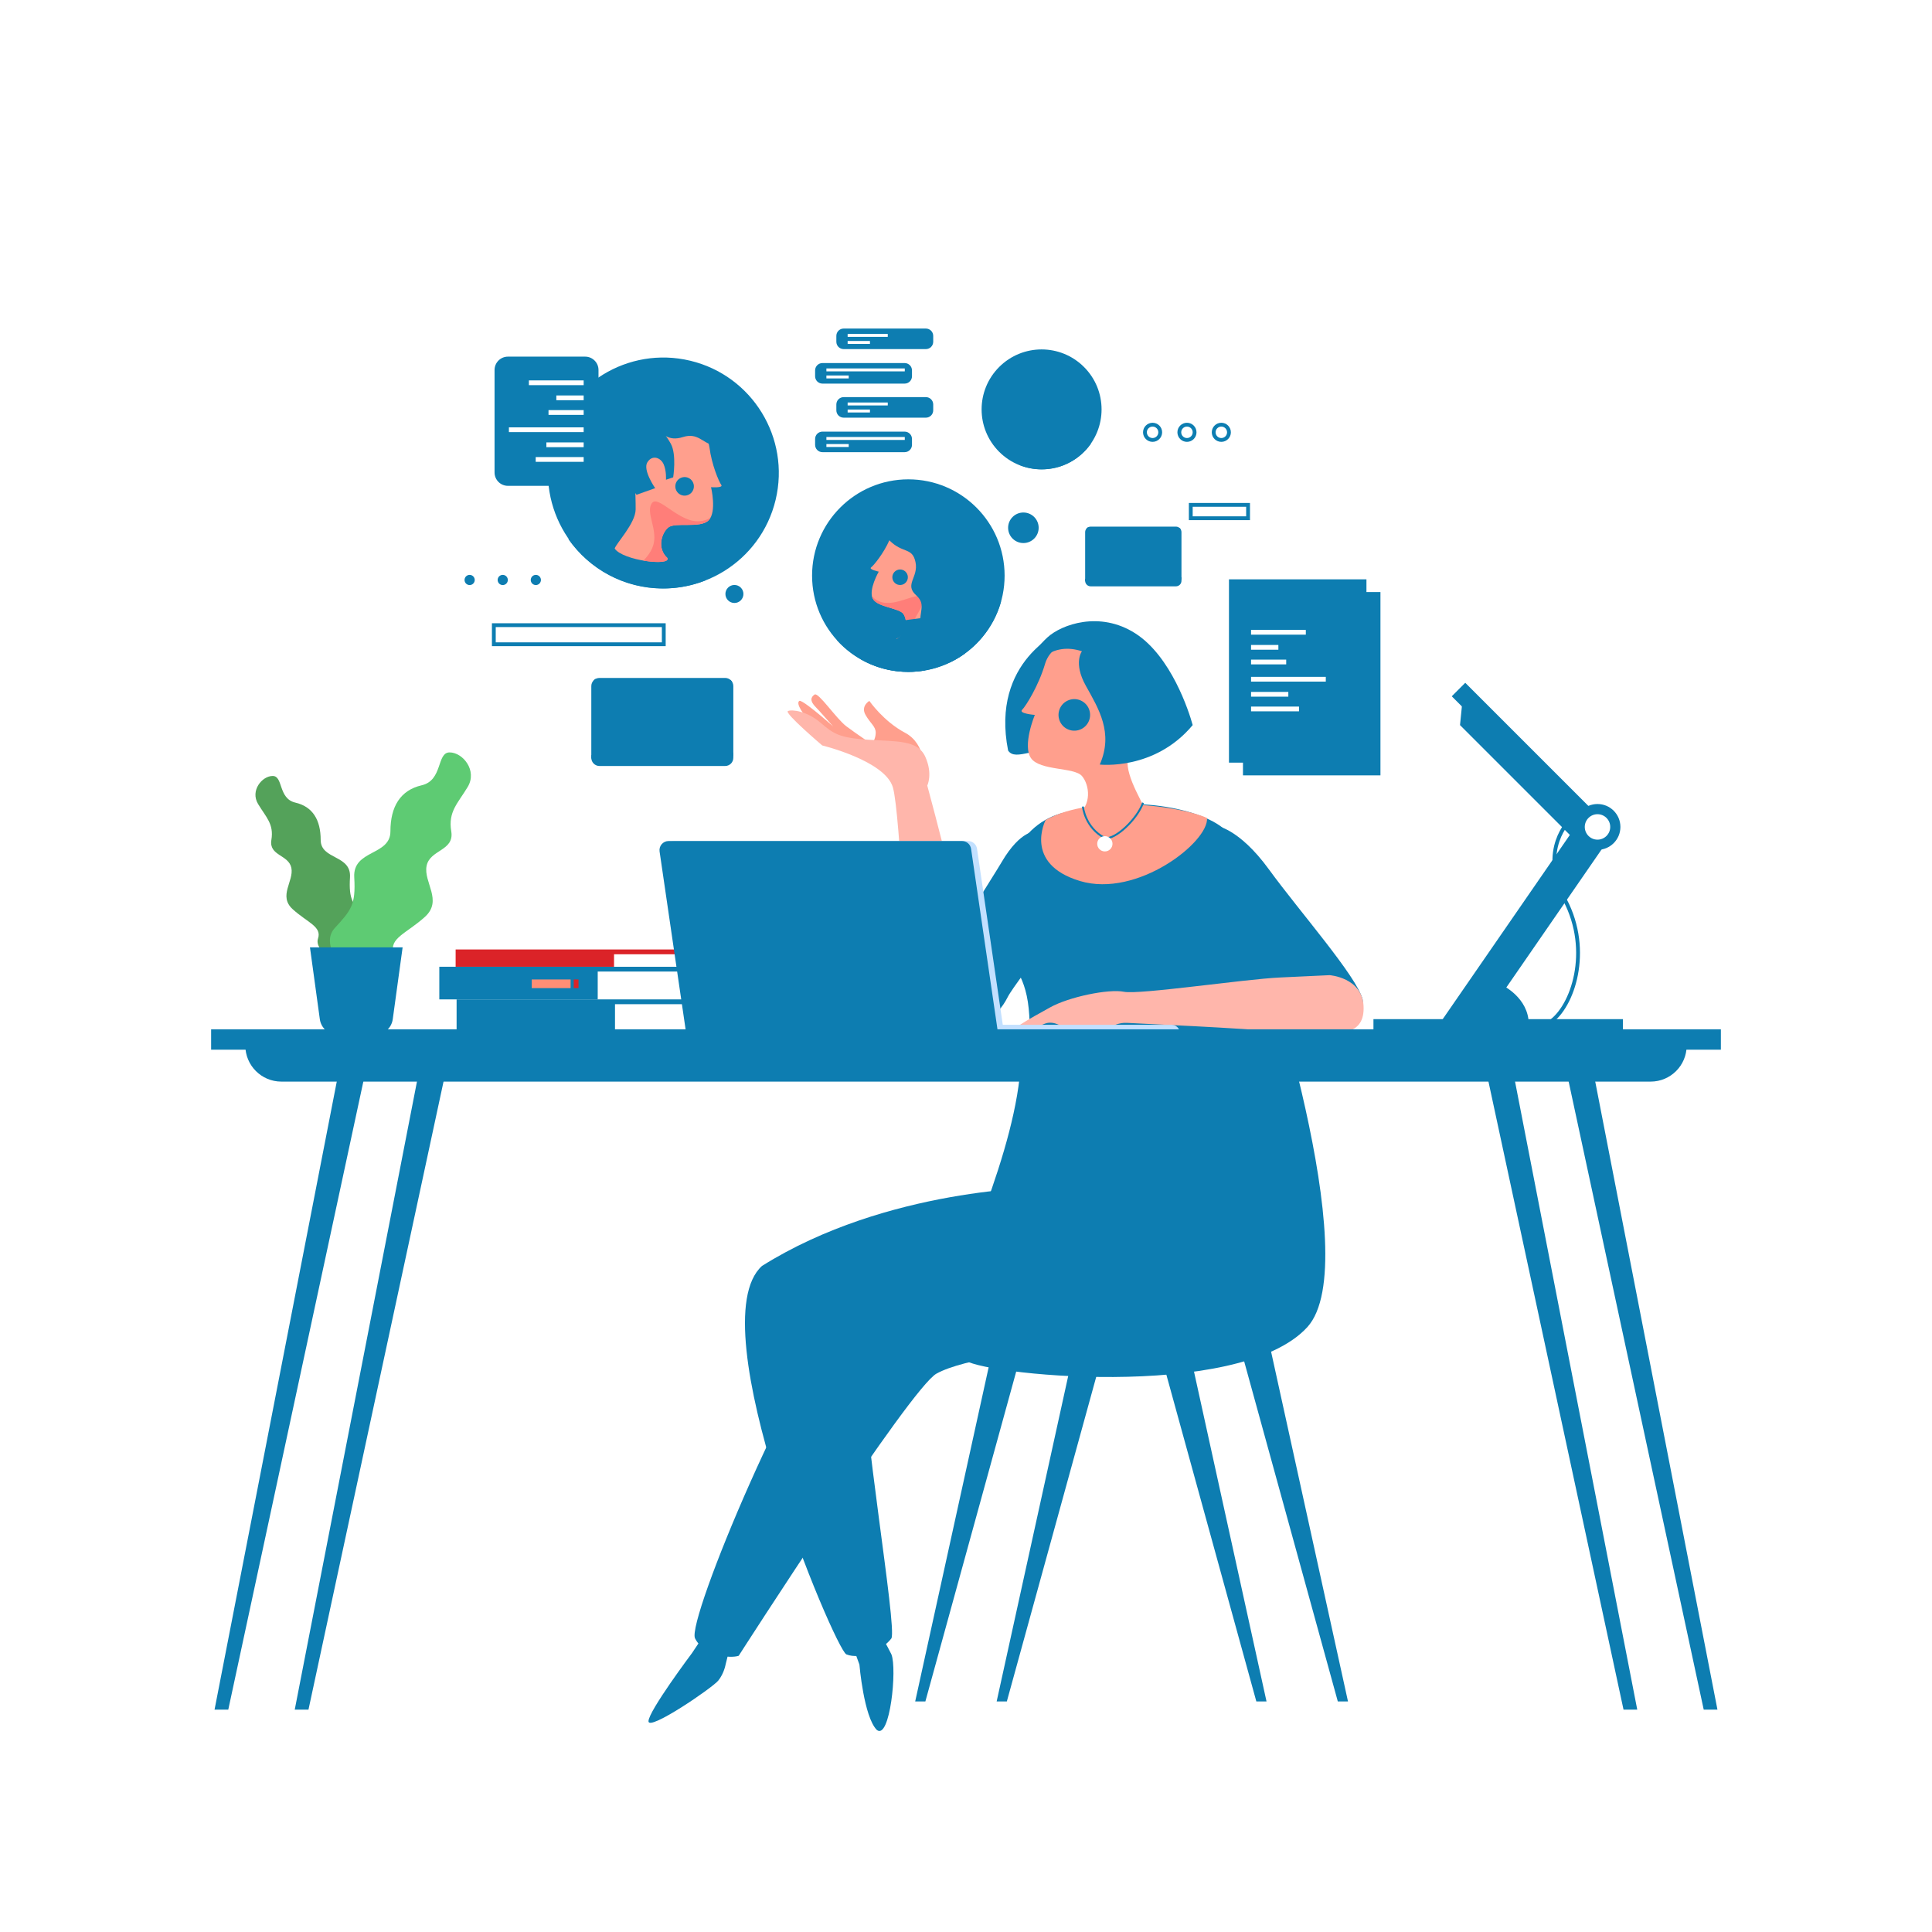 <svg xmlns="http://www.w3.org/2000/svg" xmlns:xlink="http://www.w3.org/1999/xlink" version="1.1" x="0px" y="0px" viewBox="0 0 500 500" style="enable-background:new 0 0 500 500;" xml:space="preserve">
<g id="BACKGROUND">
	<g>
		<g>
			<rect style="fill:#0d7db1;" width="500" height="500"/>
			<rect style="fill:#FFFFFF;" width="500" height="500"/>
		</g>
	</g>
</g>
<g id="OBJECTS">
	<g>
		<g>
			<path style="fill:#54A25A;" d="M91.268,248.409c0,0,6.897-6.897,3.449-10.691c-3.449-3.794-4.483-4.828-4.138-10.691     c0.345-5.863-7.587-4.483-7.587-9.656c0-5.173-2.069-8.622-6.552-9.656c-4.483-1.035-3.104-6.897-5.863-6.897     c-2.759,0-5.863,3.794-3.794,7.242c2.069,3.449,4.138,5.173,3.449,9.311c-0.69,4.138,4.483,3.793,5.173,7.242     c0.69,3.449-3.449,7.242,0.345,10.691c3.794,3.449,7.587,4.483,6.552,7.587C81.267,245.995,87.129,249.789,91.268,248.409z"/>
			<path style="fill:#5ECB73;" d="M90.828,253.447c0,0-8.511-8.511-4.255-13.192c4.255-4.681,5.532-5.958,5.106-13.192     c-0.426-7.234,9.362-5.532,9.362-11.915s2.553-10.639,8.085-11.915c5.532-1.277,3.83-8.511,7.234-8.511     c3.404,0,7.234,4.681,4.681,8.936c-2.553,4.255-5.107,6.383-4.255,11.49c0.851,5.106-5.532,4.681-6.383,8.936     c-0.851,4.255,4.255,8.936-0.426,13.192c-4.681,4.255-9.362,5.532-8.085,9.362C103.168,250.469,95.934,255.15,90.828,253.447z"/>
			<path style="fill:#0d7db1;" d="M96.995,267.822h-9.573c-2.347,0-4.333-1.732-4.652-4.057l-2.552-18.59h23.98l-2.552,18.59     C101.328,266.089,99.342,267.822,96.995,267.822z"/>
		</g>
		<path style="fill:none;stroke:#0d7db1;stroke-width:0.988;stroke-miterlimit:10;" d="M406.347,212.196    c0,0-8.236,7.577-1.318,20.755c6.918,13.178,1.977,27.673-3.953,31.626"/>
		<path style="fill:#0d7db1;" d="M388.722,254.941c0,0,6.918,3.212,6.918,10.13h-16.06L388.722,254.941z"/>
		<polygon style="fill:#0d7db1;" points="378.509,181.064 377.85,187.653 408.489,218.291 410.795,211.043   "/>
		<g>
			
				<rect x="393.335" y="170.855" transform="matrix(0.707 -0.707 0.707 0.707 -23.168 337.493)" style="fill:#0d7db1;" width="4.941" height="51.715"/>
			
				<rect x="360.693" y="236.905" transform="matrix(0.568 -0.823 0.823 0.568 -28.326 428.726)" style="fill:#0d7db1;" width="67.258" height="8.895"/>
		</g>
		<g>
			<g>
				<polygon style="fill:#0d7db1;" points="285.606,349.409 260.568,440.336 257.933,440.336 278.358,347.433     "/>
				<polygon style="fill:#0d7db1;" points="264.522,349.409 239.484,440.336 236.849,440.336 257.274,347.433     "/>
			</g>
			<g>
				<polygon style="fill:#0d7db1;" points="300.102,349.409 325.139,440.336 327.775,440.336 307.349,347.433     "/>
				<polygon style="fill:#0d7db1;" points="321.186,349.409 346.224,440.336 348.859,440.336 328.434,347.433     "/>
			</g>
		</g>
		<g>
			<path style="fill:#0d7db1;" d="M331.069,288.792c0,0-0.659-52.052-25.038-52.711c-24.379-0.659-39.533,19.108-42.169,42.828     c-2.636,23.72-18.449,56.005-21.743,65.889s42.828,13.178,55.346,9.224c12.519-3.953,38.874-4.612,36.898-32.285     C332.387,294.063,331.069,288.792,331.069,288.792z"/>
			<path style="fill:#0d7db1;" d="M325.798,243.329c0,0,28.012,83.223,12.519,100.151c-17.79,19.437-86.314,12.189-88.95,8.236     c-2.636-3.953,69.183,1.647,77.09-16.802c7.907-18.449-10.542-89.609-7.248-91.585     C322.504,241.352,323.822,238.716,325.798,243.329z"/>
		</g>
		<g>
			<path style="fill:#0d7db1;" d="M274.735,163.274c0,0-18.449,7.66-13.837,30.968c1.977,2.965,7.248-1.318,17.131-0.659     c9.883,0.659,24.049-3.295,23.39-10.213C300.761,176.452,292.525,158.662,274.735,163.274z"/>
			<g>
				<path style="fill:#FF9F8D;" d="M239.155,199.842c0,0,0.659-7.248-4.942-10.213c-5.601-2.965-9.225-8.236-9.225-8.236      s-2.306,1.318-0.988,3.624c1.318,2.306,2.636,2.965,2.636,4.612c0,1.647-0.988,2.965-0.988,2.965s-3.953-2.635-6.589-4.612      c-2.636-1.977-7.248-8.895-8.236-8.236c-0.988,0.659-1.318,1.647,0.329,3.294s5.601,6.589,8.236,8.566      c2.636,1.977-11.531-10.872-12.519-10.213c-0.988,0.659,0.988,3.624,3.624,6.259c2.636,2.635,9.225,5.93,13.178,7.907      C227.624,197.536,239.155,199.842,239.155,199.842z"/>
				<path style="fill:#FFB6AB;" d="M239.978,203.301c0,0,13.354,49.207,12.607,56.971s-14.09,7.764-16.066,1.835      c-1.977-5.93-3.459-51.393-5.436-58.312c-1.977-6.918-18.284-10.872-18.284-10.872s-9.883-8.401-8.895-8.895      c0.988-0.494,4.942,0,8.401,2.965c3.459,2.965,4.942,3.953,12.354,4.447c7.412,0.494,12.848,0,14.825,4.447      C241.461,200.336,239.978,203.301,239.978,203.301z"/>
			</g>
			<path style="fill:#0d7db1;" d="M268.146,215.161c0,0-3.953-0.494-8.895,7.907c-4.942,8.401-24.214,36.074-15.813,41.016     c8.401,4.942,14.825-0.988,17.296-5.93c2.471-4.942,22.732-28.662,21.249-35.086C280.5,216.644,274.076,213.185,268.146,215.161z     "/>
			<g>
				<path style="fill:#0d7db1;" d="M181.381,424.382l-2.259,3.388c0,0-11.294,15.059-11.294,17.694s16.564-8.659,18.07-10.541      c1.506-1.882,1.882-4.141,1.882-4.141l1.129-4.517L181.381,424.382z"/>
				<path style="fill:#0d7db1;" d="M220.909,426.641l1.506,4.141c0,0,1.129,13.553,4.518,16.941      c3.388,2.635,5.271-15.811,3.765-19.576c-1.506-3.012-2.259-4.141-2.259-4.141L220.909,426.641z"/>
				<path style="fill:#0d7db1;" d="M270.225,307.303c0,0-40.658,0-73.033,20.329c-16.564,15.058,18.823,99.009,21.835,100.515      c3.765,1.506,9.412-1.129,11.67-4.141c1.506-3.012-7.906-57.222-7.153-71.528l58.728-18.823L270.225,307.303z"/>
				<path style="fill:#0d7db1;" d="M191.169,428.523c-2.259,0.753-9.035,0-11.294-4.518c-2.259-4.518,26.352-73.034,41.411-88.845      c15.059-15.811,43.669-27.858,43.669-27.858l7.474-21.805l41.51-3.953c0,0,14.262,34.041,7.486,48.346      c0,0-1.506,15.811-27.105,17.317c-25.599,1.506-45.175,4.518-51.952,8.282C235.591,359.254,191.169,428.523,191.169,428.523z"/>
			</g>
			<path style="fill:#0d7db1;" d="M274.518,210.522c-5.753,1.643-10.272,6.037-12.35,11.648c-0.094,0.253-0.188,0.498-0.282,0.734     c-1.318,3.294-8.566,13.178-3.294,21.084c5.271,7.907,7.907,10.542,7.907,23.061c0,12.519-1.977,13.178,0,17.131     c3.294,3.953,21.743,11.201,52.052-0.659c4.792-1.875-5.93-17.79-3.294-31.626c2.635-13.837,7.907-29.65,2.635-36.239     C313.378,210.013,294.369,204.854,274.518,210.522z"/>
			<path style="fill:#0d7db1;" d="M314.597,213.679c0,0,5.93,0.494,13.837,11.366c7.907,10.872,22.732,27.673,24.214,33.603     c0.988,5.93-8.401,9.883-16.307,5.436c-7.907-4.447-22.237-21.249-27.673-27.673     C303.232,229.986,303.726,211.208,314.597,213.679z"/>
			<path style="fill:#FFB6AB;" d="M344.104,252.372c0,0,8.438,0.594,8.785,7.998c0.347,7.404-5.553,8.176-19.467,6.849     c-13.914-1.327-37.207-2.214-41.673-2.499c-4.466-0.285-6.255,3.756-11.754,2.53c-5.499-1.226-6.062-2.684-8.531-2.568     c-2.468,0.116-7.69,4.813-10.204,3.941c-2.514-0.871,5.692-5.214,10.513-7.913c4.821-2.7,15.109-4.841,19.104-4.038     c3.995,0.802,31.014-3.258,40.393-3.698C340.649,252.534,344.104,252.372,344.104,252.372z"/>
			<path style="fill:#FF9F8D;" d="M270.617,212.196c0,0-5.93,11.366,8.895,15.813c14.825,4.447,33.356-10.13,32.862-16.307     C306.032,208.737,283.218,205.278,270.617,212.196z"/>
			<path style="fill:#FF9F8D;" d="M267.816,185.017c0,0-3.294,7.907-0.988,11.201c2.306,3.294,11.201,2.306,13.178,4.612     c1.977,2.306,2.636,7.577-1.318,10.213c-1.977,2.635,14.825,3.294,18.119-0.329c-0.329-1.977-5.6-9.554-4.942-14.166     c0.659-4.612,2.635-12.848,3.294-19.767c0.659-6.918-7.248-10.213-11.86-10.872c-4.612-0.659-11.201,0.33-12.848,5.93     c-1.647,5.6-4.942,10.872-5.93,11.86C263.533,184.688,267.816,185.017,267.816,185.017z"/>
			<path style="fill:#0d7db1;" d="M280.006,168.545c0,0-2.306,2.965,0.988,8.895c3.294,5.93,7.248,12.189,3.624,20.426     c0,0,14.166,1.647,24.049-10.213c-0.988-3.624-5.6-17.79-14.825-23.72c-9.224-5.93-19.108-2.306-22.732,0.988     c-3.624,3.294-10.789,12.395-10.13,20.961C260.98,188.518,264.934,163.645,280.006,168.545z"/>
			<path style="fill:none;stroke:#0d7db1;stroke-width:0.494;stroke-miterlimit:10;" d="M280.253,208.737     c0,0,0.494,5.436,5.683,8.154c2.718,0.494,8.401-4.942,9.883-9.142"/>
			<circle style="fill:#FFFFFF;" cx="285.936" cy="218.373" r="1.977"/>
		</g>
		<g>
			<g>
				<rect x="154.689" y="251.437" style="fill:#FFFFFF;" width="41.429" height="7.205"/>
				<polygon style="fill:#0d7db1;" points="197.671,251.436 197.671,250.194 113.694,250.194 113.694,258.642 154.689,258.642       154.689,251.436     "/>
			</g>
			<g>
				<rect x="158.913" y="246.964" style="fill:#FFFFFF;" width="41.429" height="3.23"/>
				<polygon style="fill:#db2328;" points="201.895,246.964 201.895,245.722 117.918,245.722 117.918,250.194 158.913,250.194       158.913,246.964     "/>
			</g>
			<g>
				<rect x="118.167" y="258.642" style="fill:#0d7db1;" width="83.977" height="8.447"/>
				<rect x="159.161" y="259.884" style="fill:#FFFFFF;" width="42.982" height="7.205"/>
			</g>
			<g>
				<rect x="137.608" y="253.486" style="fill:#FF8E75;" width="10.062" height="2.236"/>
				<rect x="148.478" y="253.486" style="fill:#db2328;" width="1.242" height="2.236"/>
			</g>
		</g>
		<path style="fill:#0d7db1;" d="M192.399,153.72c0,1.288-1.044,2.331-2.331,2.331c-1.288,0-2.331-1.044-2.331-2.331    c0-1.288,1.044-2.331,2.331-2.331C191.355,151.389,192.399,152.432,192.399,153.72z"/>
		<path style="fill:#0d7db1;" d="M268.805,136.589c0,2.183-1.77,3.953-3.953,3.953c-2.183,0-3.953-1.77-3.953-3.953    c0-2.183,1.77-3.953,3.953-3.953C267.035,132.636,268.805,134.406,268.805,136.589z"/>
		<g>
			<path style="fill:#0d7db1;" d="M187.67,198.238h-32.528c-1.167,0-2.113-0.946-2.113-2.113v-18.561     c0-1.167,0.946-2.114,2.113-2.114h32.528c1.167,0,2.113,0.946,2.113,2.114v18.561     C189.783,197.291,188.837,198.238,187.67,198.238z"/>
			<path style="fill:#0d7db1;" d="M189.02,175.949l-17.246,14.567l-17.568-14.839c-0.22,0.11-0.42,0.251-0.588,0.427l11.174,9.439     l-11.763,9.936v0.645c0,0.088,0.015,0.172,0.026,0.257l12.285-10.375l6.434,5.435l6.435-5.435l11.575,9.777v-0.924l-11.028-9.315     l10.723-9.057C189.356,176.281,189.201,176.101,189.02,175.949z"/>
		</g>
		<g>
			<path style="fill:#0d7db1;" d="M304.33,151.743h-22.061c-0.792,0-1.433-0.642-1.433-1.433v-12.589     c0-0.792,0.642-1.433,1.433-1.433h22.061c0.792,0,1.433,0.642,1.433,1.433v12.589     C305.763,151.102,305.122,151.743,304.33,151.743z"/>
			<path style="fill:#0d7db1;" d="M305.246,136.627l-11.697,9.879l-11.915-10.064c-0.149,0.074-0.285,0.171-0.399,0.29l7.578,6.401     l-7.978,6.739v0.437c0,0.06,0.01,0.117,0.018,0.174l8.332-7.036l4.364,3.686l4.364-3.686l7.85,6.631v-0.627l-7.479-6.318     l7.273-6.143C305.474,136.852,305.369,136.73,305.246,136.627z"/>
		</g>
		<g>
			<g>
				<g>
					<path style="fill:#0d7db1;" d="M234.121,117.022h-21.273c-1.049,0-1.899-0.85-1.899-1.899v-1.52       c0-1.049,0.851-1.899,1.899-1.899h21.273c1.049,0,1.9,0.85,1.9,1.899v1.52C236.021,116.172,235.17,117.022,234.121,117.022z"/>
					<g>
						<rect x="213.873" y="113.096" style="fill:#FFFFFF;" width="20.286" height="0.76"/>
						<rect x="213.873" y="114.92" style="fill:#FFFFFF;" width="5.774" height="0.76"/>
					</g>
				</g>
				<g>
					<path style="fill:#0d7db1;" d="M239.617,108.092h-21.273c-1.049,0-1.899-0.85-1.899-1.899v-1.519c0-1.049,0.85-1.9,1.899-1.9       h21.273c1.049,0,1.899,0.85,1.899,1.9v1.519C241.516,107.242,240.666,108.092,239.617,108.092z"/>
					<g>
						<rect x="219.369" y="104.167" style="fill:#FFFFFF;" width="10.384" height="0.76"/>
						<rect x="219.369" y="105.99" style="fill:#FFFFFF;" width="5.774" height="0.76"/>
					</g>
				</g>
			</g>
			<g>
				<g>
					<path style="fill:#0d7db1;" d="M234.121,99.277h-21.273c-1.049,0-1.899-0.85-1.899-1.899v-1.52       c0-1.049,0.851-1.899,1.899-1.899h21.273c1.049,0,1.9,0.85,1.9,1.899v1.52C236.021,98.426,235.17,99.277,234.121,99.277z"/>
					<g>
						<rect x="213.873" y="95.351" style="fill:#FFFFFF;" width="20.286" height="0.76"/>
						<rect x="213.873" y="97.175" style="fill:#FFFFFF;" width="5.774" height="0.76"/>
					</g>
				</g>
				<g>
					<path style="fill:#0d7db1;" d="M239.617,90.347h-21.273c-1.049,0-1.899-0.851-1.899-1.899v-1.52       c0-1.049,0.85-1.899,1.899-1.899h21.273c1.049,0,1.899,0.85,1.899,1.899v1.52C241.516,89.496,240.666,90.347,239.617,90.347z"/>
					<g>
						<rect x="219.369" y="86.421" style="fill:#FFFFFF;" width="10.384" height="0.76"/>
						<rect x="219.369" y="88.245" style="fill:#FFFFFF;" width="5.774" height="0.76"/>
					</g>
				</g>
			</g>
		</g>
		<g>
			<g>
				<path style="fill:#C2E0FF;" d="M305.373,267.414H253.08v-2.199h50.094C304.388,265.214,305.373,266.199,305.373,267.414      L305.373,267.414z"/>
				<g>
					<path style="fill:#C2E0FF;" d="M259.777,266.98h-80.716l-6.818-46.622c-0.208-1.425,0.897-2.704,2.337-2.704h75.941       c1.173,0,2.167,0.86,2.337,2.02L259.777,266.98z"/>
					<path style="fill:#0d7db1;" d="M258.232,266.98h-80.715l-6.818-46.622c-0.208-1.425,0.897-2.704,2.337-2.704h75.941       c1.172,0,2.167,0.86,2.337,2.02L258.232,266.98z"/>
				</g>
			</g>
			<path style="fill:#0d7db1;" d="M216.828,245.128c0.328,3.135-2.054,5.688-5.321,5.701c-3.267,0.013-6.181-2.518-6.509-5.654     c-0.328-3.135,2.054-5.688,5.321-5.701C213.586,239.462,216.5,241.993,216.828,245.128z"/>
		</g>
		<g>
			<g>
				<g>
					<g>
						<polygon style="fill:#0d7db1;" points="412.501,278.142 444.473,442.448 440.921,442.448 405.395,277.254       "/>
						<polygon style="fill:#0d7db1;" points="391.746,278.142 423.719,442.448 420.166,442.448 384.641,277.254       "/>
					</g>
					<g>
						<polygon style="fill:#0d7db1;" points="87.499,278.142 55.526,442.448 59.079,442.448 94.604,277.254       "/>
						<polygon style="fill:#0d7db1;" points="108.254,278.142 76.281,442.448 79.834,442.448 115.359,277.254       "/>
					</g>
				</g>
				<path style="fill:#0d7db1;" d="M427.184,279.918H72.816c-5.15,0-9.325-4.175-9.325-9.325l0,0h373.018l0,0      C436.509,275.743,432.334,279.918,427.184,279.918z"/>
			</g>
			<rect x="54.64" y="266.39" style="fill:#0d7db1;" width="390.72" height="5.271"/>
		</g>
		<rect x="355.448" y="263.754" style="fill:#0d7db1;" width="64.571" height="3.295"/>
		<path style="fill:#0d7db1;" d="M281.706,183.233c0.985,2.031,0.138,4.476-1.892,5.461c-2.03,0.985-4.475,0.138-5.461-1.892    c-0.986-2.031-0.138-4.475,1.892-5.461C278.275,180.355,280.72,181.202,281.706,183.233z"/>
		<path style="fill:#0d7db1;" d="M419.36,214.008c0,3.275-2.655,5.93-5.93,5.93c-3.275,0-5.93-2.655-5.93-5.93    c0-3.275,2.655-5.93,5.93-5.93C416.705,208.078,419.36,210.733,419.36,214.008z"/>
		<path style="fill:#FFFFFF;" d="M416.725,214.008c0,1.819-1.475,3.294-3.294,3.294c-1.819,0-3.294-1.475-3.294-3.294    c0-1.819,1.475-3.294,3.294-3.294C415.25,210.714,416.725,212.189,416.725,214.008z"/>
		<g>
			
				<ellipse transform="matrix(0.233 -0.973 0.973 0.233 12.562 260.818)" style="fill:#0d7db1;" cx="171.578" cy="122.448" rx="29.855" ry="29.855"/>
			<path style="fill:#0d7db1;" d="M181.841,149.193c-12.073-12.074-26.831-11.292-34.752-9.678     c5.396,7.728,14.349,12.788,24.49,12.788c3.893,0,7.609-0.753,11.019-2.109C182.352,149.863,182.108,149.531,181.841,149.193z"/>
			<g>
				<path style="fill:#FF9F8D;" d="M184.016,126.078c0,0,1.532,6.355-0.603,8.561c-2.134,2.206-8.719,0.391-10.486,1.891      c-1.767,1.5-2.898,5.394-0.235,7.855c1.173,2.224-11.569,0.699-13.616-2.428c0.486-1.45,5.37-6.527,5.428-10.082      c0.058-3.555-0.441-10-0.105-15.294c0.336-5.293,6.691-6.825,10.246-6.767c3.555,0.058,8.402,1.596,8.97,6.015      c0.568,4.419,2.417,8.788,3.042,9.652C187.284,126.345,184.016,126.078,184.016,126.078z"/>
			</g>
			<path style="fill:#0d7db1;" d="M163.181,109.853c0,0-4.976,3.11-3.576,8.397c1.399,5.287,5.131,9.796,5.131,9.796l4.82-1.711     c0,0-3.265-4.665-2.021-6.686c1.244-2.021,3.421-1.244,4.198,0.466c0.777,1.711,0.622,4.043,0.622,4.043l1.866-0.622     c0,0,0.933-5.909-0.622-8.708c-1.555-2.799-2.332-2.954-2.332-2.954s1.555,2.488,5.442,1.244     c3.887-1.244,5.131,1.555,7.775,2.021c2.643,0.466,3.732-2.177,3.732-2.177s-1.399,0.466-2.799-0.466     c-1.4-0.933-2.333-5.131-5.909-7.153C175.932,103.322,165.669,101.767,163.181,109.853z"/>
			<path style="fill:#0d7db1;" d="M179.341,124.818c0.58,1.196,0.081,2.636-1.115,3.216c-1.196,0.581-2.636,0.082-3.216-1.114     c-0.58-1.196-0.081-2.636,1.115-3.216C177.321,123.123,178.761,123.622,179.341,124.818z"/>
			<path style="fill:#FF7E79;" d="M172.928,136.529c1.767-1.5,8.352,0.315,10.486-1.891c0.195-0.201,0.349-0.446,0.487-0.708     c-0.66,0.483-1.568,0.846-2.837,0.957c-5.365,0.466-10.729-6.997-12.362-4.665c-1.633,2.333,1.399,6.531,0.466,10.496     c-0.395,1.677-1.499,3.183-2.641,4.368c3.52,0.602,6.785,0.474,6.166-0.702C170.03,141.923,171.16,138.03,172.928,136.529z"/>
		</g>
		<g>
			<circle style="fill:#0d7db1;" cx="235.078" cy="148.968" r="24.914"/>
			<path style="fill:#0d7db1;" d="M236.766,138.566l-5.601-4.447c0,0-3.789,0.988-5.024,6.177     c-1.235,5.189,6.424,6.424,2.224,11.119c-4.2,4.695-8.154,4.942-7.165,10.378c0.338,1.86-1.985,2.938-4.623,3.859     c4.56,5.054,11.159,8.231,18.501,8.231c1.458,0,2.883-0.132,4.272-0.372c3.715-11.296,1.557-26.137,1.122-26.79     C239.978,145.978,236.766,138.566,236.766,138.566z"/>
			<g>
				<g>
					<path style="fill:#FF9F8D;" d="M227.422,147.94c0,0-2.729,4.723-1.543,6.993c1.186,2.27,6.885,2.375,7.944,3.994       c1.059,1.619,1.043,5.002-1.67,6.342c-1.465,1.502,9.093,3.297,11.471,1.278c-0.046-1.275-2.753-6.493-1.959-9.352       c0.795-2.859,2.719-7.898,3.702-12.214c0.984-4.315-3.74-7.045-6.599-7.839c-2.859-0.794-7.101-0.711-8.601,2.691       c-1.5,3.402-4.013,6.461-4.718,7.004C224.744,147.38,227.422,147.94,227.422,147.94z"/>
				</g>
				<path style="fill:#0d7db1;" d="M231.461,148.037c-0.747,0.82-0.689,2.09,0.131,2.837c0.82,0.747,2.09,0.689,2.837-0.131      c0.747-0.82,0.689-2.09-0.131-2.837C233.479,147.159,232.209,147.218,231.461,148.037z"/>
				<path style="fill:#FF7E79;" d="M233.823,158.927c-1.059-1.618-6.758-1.724-7.944-3.994c-0.108-0.207-0.174-0.439-0.222-0.681      c0.414,0.543,1.054,1.048,2.044,1.437c4.183,1.642,10.241-3.061,10.996-0.809c0.755,2.253-2.665,4.895-2.856,8.289      c-0.081,1.435,0.447,2.902,1.081,4.12c-2.959-0.351-5.542-1.226-4.768-2.02C234.866,163.928,234.882,160.545,233.823,158.927z"/>
			</g>
			<path style="fill:#0d7db1;" d="M235.078,173.882c5.492,0,10.566-1.781,14.684-4.791c-1.644-2.036-4.043-2.731-5.336-3.84     c-1.73-1.482-0.988-4.448-1.977-5.189c-0.988-0.741-8.401,0.494-8.401,0.494c0.741,3.459-1.977,5.436-7.165,7.66     c-1.675,0.718-3.218,1.513-4.228,2.344C226.312,172.669,230.552,173.882,235.078,173.882z"/>
			<path style="fill:#0d7db1;" d="M259.064,155.7c-0.077-0.111-0.143-0.222-0.225-0.333c-3.294-4.448-7.742-3.953-9.554-10.213     c-1.812-6.259-1.318-7.083-5.271-9.554c-3.953-2.471-8.73-3.953-12.848-1.482c0,0-4.467,2.206-0.998,5.715     c3.469,3.509,5.94,1.697,6.764,5.651c0.824,3.953-2.965,5.765,0.165,8.565c3.13,2.8-0.165,4.777,1.647,9.883     c1.047,2.95,3.69,6.281,7.069,7.523C252.224,168.389,257.115,162.66,259.064,155.7z"/>
		</g>
		<g>
			<path style="fill:#0d7db1;" d="M151.434,92.298h-19.985c-1.91,0-3.459,1.549-3.459,3.459v26.518c0,1.91,1.549,3.459,3.459,3.459     H142.2c0.757,1.116,2.577,3.543,4.622,4.42v-4.42h4.612c1.91,0,3.459-1.549,3.459-3.459V95.757     C154.893,93.847,153.344,92.298,151.434,92.298z"/>
			<g>
				<g>
					
						<rect x="136.873" y="98.447" transform="matrix(-1 -1.224647e-16 1.224647e-16 -1 287.923 198.125)" style="fill:#FFFFFF;" width="14.176" height="1.231"/>
					
						<rect x="143.979" y="102.344" transform="matrix(-1 -1.224647e-16 1.224647e-16 -1 295.029 205.919)" style="fill:#FFFFFF;" width="7.071" height="1.231"/>
					
						<rect x="141.954" y="106.138" transform="matrix(-1 -1.224647e-16 1.224647e-16 -1 293.004 213.507)" style="fill:#FFFFFF;" width="9.096" height="1.231"/>
				</g>
				<g>
					
						<rect x="131.706" y="110.599" transform="matrix(-1 -1.224647e-16 1.224647e-16 -1 282.755 222.429)" style="fill:#FFFFFF;" width="19.344" height="1.231"/>
					
						<rect x="141.401" y="114.496" transform="matrix(-1 -1.224647e-16 1.224647e-16 -1 292.451 230.222)" style="fill:#FFFFFF;" width="9.648" height="1.23"/>
					
						<rect x="138.638" y="118.29" transform="matrix(-1 -1.224647e-16 1.224647e-16 -1 289.688 237.811)" style="fill:#FFFFFF;" width="12.412" height="1.231"/>
				</g>
			</g>
		</g>
		<g>
			<rect x="321.68" y="153.226" style="fill:#0d7db1;" width="35.58" height="47.44"/>
			<g>
				<rect x="318.056" y="149.931" style="fill:#0d7db1;" width="35.58" height="47.44"/>
				<g>
					<g>
						<rect x="323.771" y="163.018" style="fill:#FFFFFF;" width="14.176" height="1.231"/>
						<rect x="323.771" y="166.915" style="fill:#FFFFFF;" width="7.071" height="1.231"/>
						<rect x="323.771" y="170.709" style="fill:#FFFFFF;" width="9.096" height="1.231"/>
					</g>
					<g>
						<rect x="323.771" y="175.17" style="fill:#FFFFFF;" width="19.344" height="1.23"/>
						<rect x="323.771" y="179.067" style="fill:#FFFFFF;" width="9.648" height="1.23"/>
						<rect x="323.771" y="182.861" style="fill:#FFFFFF;" width="12.412" height="1.23"/>
					</g>
				</g>
			</g>
		</g>
		<g>
			<g>
				
					<ellipse transform="matrix(0.707 -0.707 0.707 0.707 4.057 221.666)" style="fill:#0d7db1;" cx="269.603" cy="105.935" rx="15.525" ry="15.525"/>
			</g>
			<path style="fill:#0d7db1;" d="M261.762,107.512c0.326-0.449,1.287-2.721,1.582-5.019c0.022-0.172,0.079-0.319,0.125-0.475     c-0.503-0.466-0.919-1.112-0.771-1.924c0.329-1.812,2.8-3.13,6.424-2.8c3.624,0.329,3.459,2.306,3.459,2.306s1.153,0,2.471,1.812     c1.301,1.789-0.448,8.221-1.76,8.227c-0.01,0.439-0.016,0.851-0.011,1.198c0.019,1.135,0.983,2.567,1.783,3.679     c2.843-0.368,5.419-0.084,7.273,0.294c-2.806,4.018-7.462,6.649-12.734,6.649c-2.025,0-3.956-0.392-5.73-1.097     c0.128-0.173,0.254-0.345,0.393-0.521c1.761-1.761,3.632-2.982,5.504-3.829c0.23-1.075-0.232-2.215-0.869-2.756     c-0.057-0.049-0.125-0.091-0.201-0.127c-0.152-0.072-0.338-0.122-0.549-0.155c-0.211-0.034-0.447-0.051-0.699-0.061     c-0.252-0.01-0.519-0.011-0.793-0.011c-0.274,0-0.553,0-0.83-0.006c-0.415-0.009-0.822-0.033-1.191-0.096     c-0.123-0.021-0.241-0.047-0.354-0.078c-0.339-0.093-0.628-0.235-0.836-0.45c-0.101-0.104-0.182-0.232-0.253-0.368l0,0l0,0     c-0.713-1.359-0.06-4.084-0.06-4.084S261.436,107.962,261.762,107.512z"/>
		</g>
		
			<rect x="127.803" y="161.791" style="fill:none;stroke:#0d7db1;stroke-width:0.988;stroke-miterlimit:10;" width="43.981" height="4.942"/>
		
			<rect x="308.173" y="130.659" style="fill:none;stroke:#0d7db1;stroke-width:0.988;stroke-miterlimit:10;" width="14.825" height="3.459"/>
		<g>
			<path style="fill:none;stroke:#0d7db1;stroke-width:0.988;stroke-miterlimit:10;" d="M300.266,111.881     c0,1.092-0.885,1.977-1.977,1.977s-1.977-0.885-1.977-1.977s0.885-1.977,1.977-1.977S300.266,110.789,300.266,111.881z"/>
			<path style="fill:none;stroke:#0d7db1;stroke-width:0.988;stroke-miterlimit:10;" d="M309.161,111.881     c0,1.092-0.885,1.977-1.977,1.977s-1.977-0.885-1.977-1.977s0.885-1.977,1.977-1.977S309.161,110.789,309.161,111.881z"/>
			<path style="fill:none;stroke:#0d7db1;stroke-width:0.988;stroke-miterlimit:10;" d="M318.056,111.881     c0,1.092-0.885,1.977-1.977,1.977c-1.092,0-1.977-0.885-1.977-1.977s0.885-1.977,1.977-1.977     C317.171,109.904,318.056,110.789,318.056,111.881z"/>
		</g>
		<g>
			<path style="fill:#0d7db1;" d="M122.861,150.096c0,0.728-0.59,1.318-1.318,1.318s-1.318-0.59-1.318-1.318s0.59-1.318,1.318-1.318     S122.861,149.368,122.861,150.096z"/>
			<path style="fill:#0d7db1;" d="M131.427,150.096c0,0.728-0.59,1.318-1.318,1.318c-0.728,0-1.318-0.59-1.318-1.318     s0.59-1.318,1.318-1.318C130.837,148.778,131.427,149.368,131.427,150.096z"/>
			<path style="fill:#0d7db1;" d="M139.992,150.096c0,0.728-0.59,1.318-1.318,1.318c-0.728,0-1.318-0.59-1.318-1.318     s0.59-1.318,1.318-1.318C139.402,148.778,139.992,149.368,139.992,150.096z"/>
		</g>
	</g>
</g>
</svg>